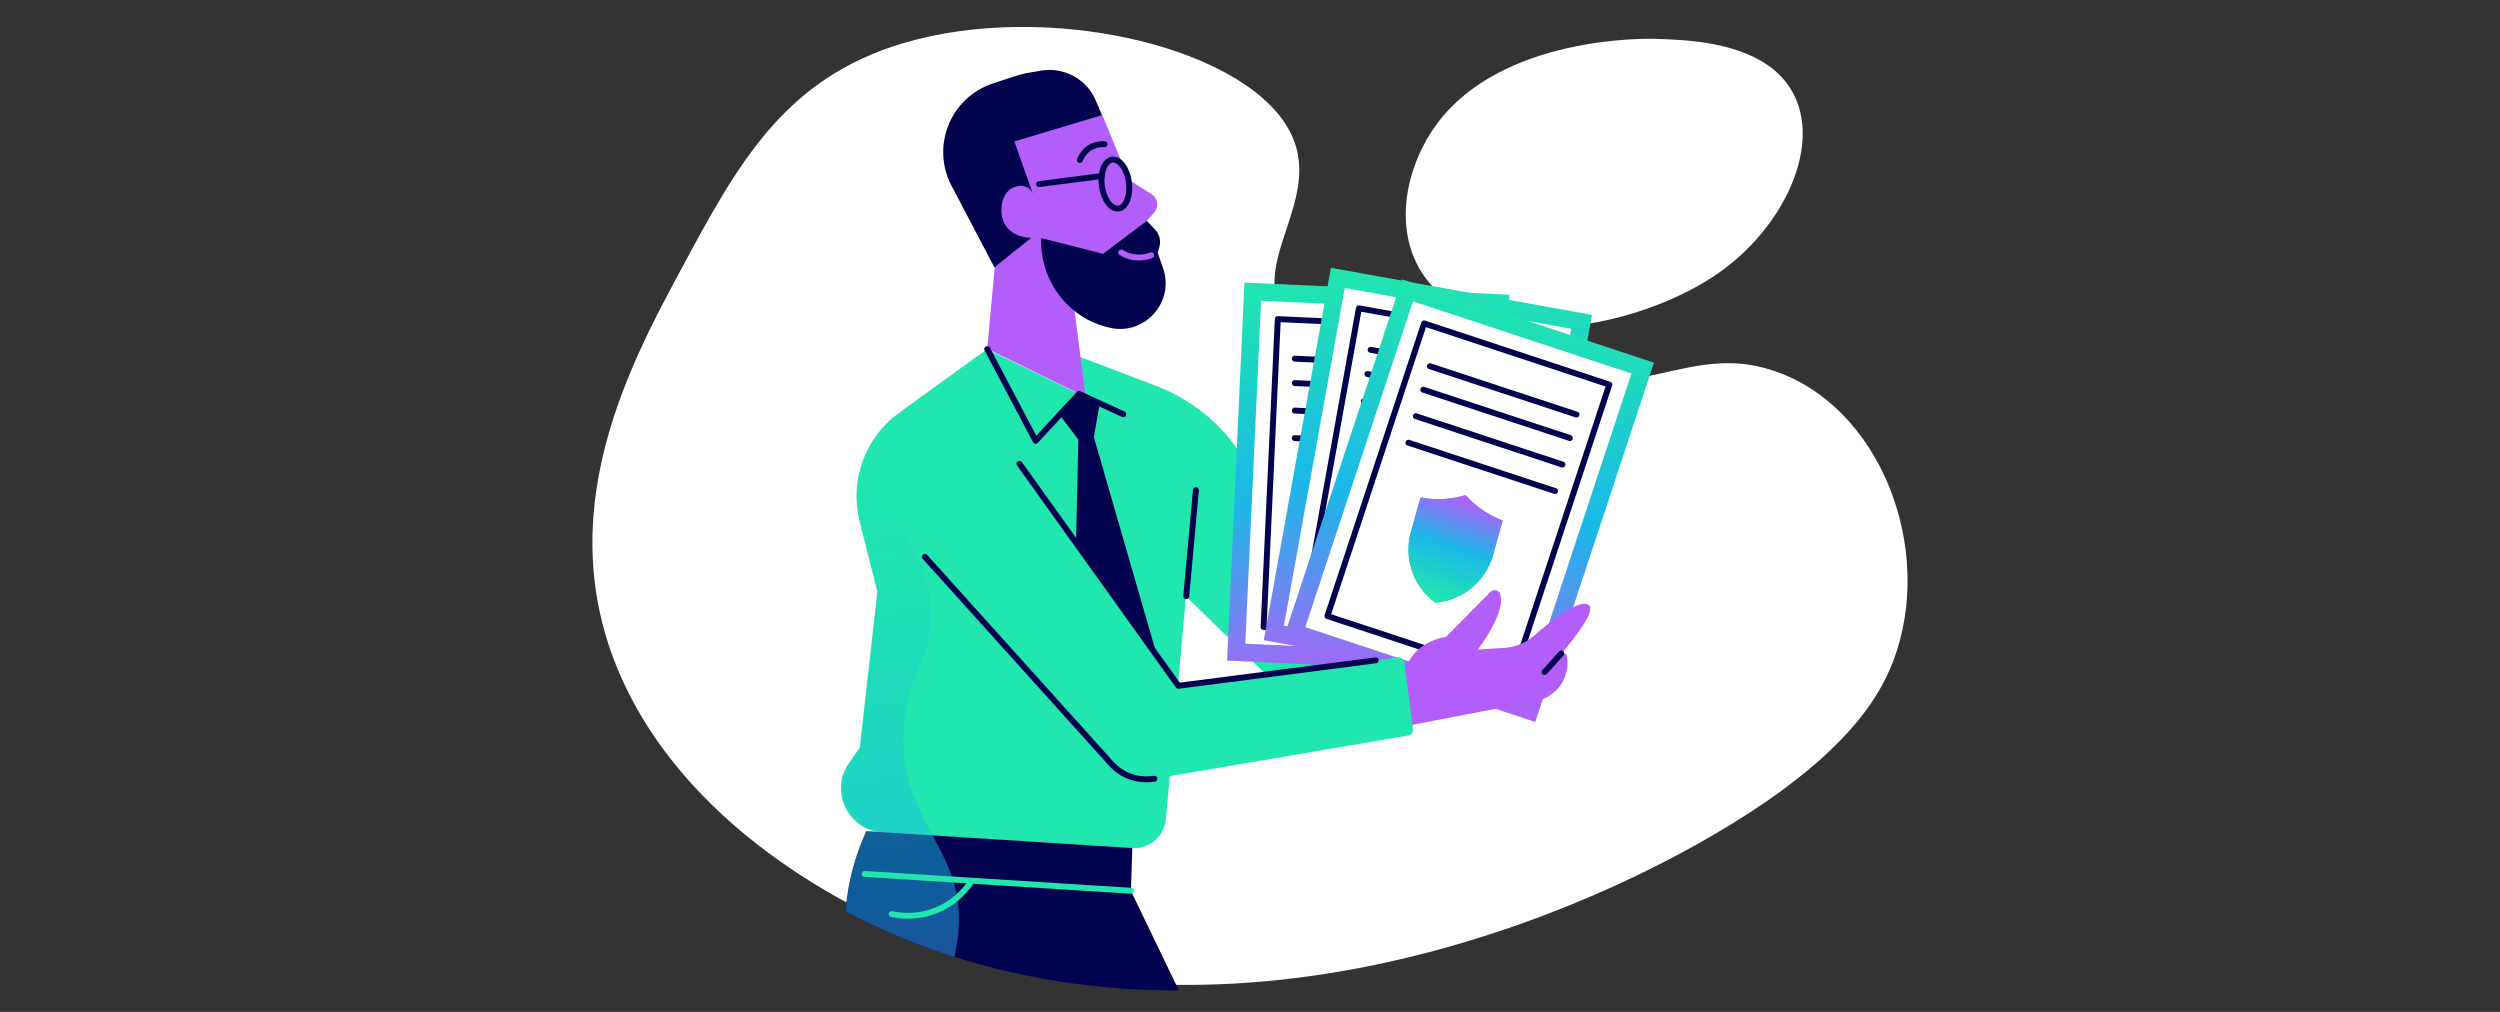<?xml version="1.0" encoding="UTF-8"?> <svg xmlns="http://www.w3.org/2000/svg" xmlns:xlink="http://www.w3.org/1999/xlink" id="Layer_4" viewBox="0 0 841.99 340.79"><rect x="0" y="0" width="841.99" height="340.79" fill="#333333" stroke="none"/><defs><linearGradient id="linear-gradient" x1="186.45" y1="334.75" x2="327.45" y2="334.75" gradientTransform="scale(1 -1) rotate(9.99 3194.279 1253.246)" gradientUnits="userSpaceOnUse"><stop offset="0" stop-color="#b45ff9"></stop><stop offset="0" stop-color="#b45ef9"></stop><stop offset=".48" stop-color="#1ab8e8"></stop><stop offset="1" stop-color="#21e6ad"></stop></linearGradient><linearGradient id="linear-gradient-2" x1="472.59" y1="172.16" x2="471.27" y2="207.39" xlink:href="#linear-gradient"></linearGradient><linearGradient id="linear-gradient-3" x1="472.59" y1="172.16" x2="471.27" y2="207.39" xlink:href="#linear-gradient"></linearGradient><linearGradient id="linear-gradient-4" x1="472.88" y1="172.17" x2="471.56" y2="207.4" xlink:href="#linear-gradient"></linearGradient><linearGradient id="linear-gradient-5" x1="176.41" y1="315.29" x2="317.41" y2="315.29" gradientTransform="scale(1 -1) rotate(9.99 3087.59 1415.618)" xlink:href="#linear-gradient"></linearGradient><linearGradient id="linear-gradient-6" x1="493.18" y1="179.63" x2="491.86" y2="214.86" gradientTransform="rotate(7.58 538.266 160.537)" xlink:href="#linear-gradient"></linearGradient><linearGradient id="linear-gradient-7" x1="493.18" y1="179.63" x2="491.86" y2="214.86" gradientTransform="rotate(7.58 538.266 160.537)" xlink:href="#linear-gradient"></linearGradient><linearGradient id="linear-gradient-8" x1="493.47" y1="179.64" x2="492.15" y2="214.87" gradientTransform="rotate(90 493.69 192.12)" xlink:href="#linear-gradient"></linearGradient><linearGradient id="linear-gradient-9" x1="160.69" y1="300.87" x2="301.69" y2="300.87" gradientTransform="scale(1 -1) rotate(9.99 3048.661 1573.047)" xlink:href="#linear-gradient"></linearGradient><linearGradient id="linear-gradient-10" x1="496.63" y1="181.52" x2="495.31" y2="216.75" gradientTransform="rotate(15.64 545.394 164.05)" xlink:href="#linear-gradient"></linearGradient><linearGradient id="linear-gradient-11" x1="496.63" y1="181.52" x2="495.31" y2="216.75" gradientTransform="rotate(15.64 545.394 164.05)" xlink:href="#linear-gradient"></linearGradient><linearGradient id="linear-gradient-12" x1="496.92" y1="181.53" x2="495.6" y2="216.76" gradientTransform="rotate(90 499.645 188.265)" xlink:href="#linear-gradient"></linearGradient><linearGradient id="linear-gradient-13" x1="696.03" y1="-1496.05" x2="696.03" y2="-1230.45" gradientTransform="rotate(172.64 440.84 -546.645)" xlink:href="#linear-gradient"></linearGradient><clipPath id="clippath"><path d="M594.12 126.45c-6.63-2.08-12.53-2.53-18.43-2.09v-61.3H435.08c.67-5.99-.06-12.1-3.78-18.36-16.41-27.63-81.74-42.48-129.47-28.24-40.18 11.98-55.77 40.95-74.55 75.81-18.6 34.54-47.83 88.83-15.69 147.15 28.45 51.62 87.56 74.81 98.09 78.78 110.43 41.66 230.55-10.47 282.49-46.08 29.28-20.08 38.84-36.25 43.16-47.57 14.34-37.58-4.3-86.54-41.2-98.1z" style="fill:none"></path></clipPath><clipPath id="clippath-1"><path d="M464.54 174.76c-2.19.68-4.43 1.12-6.71 1.32v12.02c0 9.28 5.74 17.51 14.37 20.74a22.12 22.12 0 0 0 14.38-20.74v-12.02c-2.28-.2-4.52-.65-6.71-1.32a32.36 32.36 0 0 1-7.67-3.54 32.29 32.29 0 0 1-7.66 3.54" style="fill:url(#linear-gradient-3)"></path></clipPath><clipPath id="clippath-2"><path d="M482.72 175.08c-2.26.38-4.54.53-6.83.43l-1.59 11.91a22.109 22.109 0 0 0 11.51 22.46 22.145 22.145 0 0 0 16.99-18.67l1.59-11.91c-2.23-.5-4.4-1.24-6.48-2.2-2.57-1.19-4.96-2.7-7.13-4.52a32.053 32.053 0 0 1-8.06 2.49" style="fill:url(#linear-gradient-7)"></path></clipPath><clipPath id="clippath-3"><path d="M485.25 168.1c-2.29.06-4.57-.12-6.82-.53l-3.24 11.57c-2.5 8.94.81 18.41 8.25 23.85 9.19-.79 16.94-7.16 19.44-16.1l3.24-11.57c-2.14-.81-4.18-1.84-6.1-3.09a32.346 32.346 0 0 1-6.43-5.47c-2.71.81-5.5 1.26-8.33 1.34" style="fill:url(#linear-gradient-11)"></path></clipPath><style>.cls-2,.cls-3{fill:none}.cls-7{fill:#02024e}.cls-8{fill:#fff}.cls-9{fill:#b45ef9}.cls-10{fill:#21e6ad}.cls-2,.cls-3{stroke:#02024e;stroke-linecap:round;stroke-linejoin:round;stroke-width:2px}.cls-3{stroke:#21e6ad}</style></defs><g id="Artwork_673"><path class="cls-8" d="M578.81 91.94c-22.4 15.69-65.38 26.68-90.01 9.95-21.57-14.65-17.8-42.87-4.69-60.39 21.92-29.29 69.84-28.51 73.14-28.42 10.05.29 29.79.86 41.26 11.37 18.35 16.82 5.44 49.89-19.69 67.49z"></path><path class="cls-8" d="M594.46 270.23c29.28-20.08 38.84-36.25 43.16-47.57 14.34-37.58-4.3-86.54-41.2-98.1-27.2-8.52-42 10.28-96.12 5.95-21.67-1.73-50.91-4.07-64.74-19.32-19.21-21.18 12.73-43.64-1.96-68.38C417.19 15.18 351.87.33 304.13 14.56c-40.18 11.98-55.77 40.95-74.55 75.81-18.6 34.54-47.83 88.83-15.69 147.15 28.45 51.62 87.56 74.81 98.09 78.78 110.43 41.66 230.55-10.47 282.49-46.08z"></path></g><g style="clip-path:url(#clippath)"><path class="cls-10" d="m341.89 122.23-9.47-4.63-29.69 21.48c-11.43 8.33-16.63 22.72-13.25 36.4l6 23.83-5.93 52.49-3.58 5.1c-6.75 9.44-.4 22.64 11.2 23.46l84.07 5.28c5.79.36 10.89-3.93 11.43-9.85 0 0 3.87-42.65 6.75-74.98 11.42 11.13 41.99 40.96 41.99 40.96 7.5 7.3 19.71 5.82 25.33-2.97l42.1-65.94-20.12-12.12-36.09 41.46-35.93-51.02c-6.8-9.71-16.42-17.04-27.45-21.26l-25.55-9.71 1.74 13.49c.21.07-13.77-6.69-23.56-11.48z"></path><path transform="rotate(-87.37 460.827 160.88)" style="fill:url(#linear-gradient)" d="M397.11 116.2h127.45v89.35H397.11z"></path><path class="cls-8" transform="rotate(-87.36 460.785 160.822)" d="M402.98 122.07h115.6v77.5h-115.6z"></path><path class="cls-2" transform="rotate(-87.36 460.785 160.822)" d="M408.88 127.97h103.8v65.7h-103.8z"></path><path class="cls-2" d="m488.01 123.17-51.93-2.37M488.01 131.38l-51.93-2.36M488.01 140.65l-51.93-2.37M488.01 149.92l-51.93-2.37"></path><g id="Artwork_721"><path d="M464.54 174.76c-2.19.68-4.43 1.12-6.71 1.32v12.02c0 9.28 5.74 17.51 14.37 20.74a22.12 22.12 0 0 0 14.38-20.74v-12.02c-2.28-.2-4.52-.65-6.71-1.32a32.36 32.36 0 0 1-7.67-3.54 32.29 32.29 0 0 1-7.66 3.54" style="fill:url(#linear-gradient-2)"></path><g style="clip-path:url(#clippath-1)"><path style="fill:url(#linear-gradient-4)" d="M457.83 171.23h28.75v37.62h-28.75z"></path></g></g><path transform="rotate(-79.78 480.898 160.815)" style="fill:url(#linear-gradient-5)" d="M417.15 116.15H544.6v89.35H417.15z"></path><path class="cls-8" transform="rotate(-79.78 480.806 160.768)" d="M423.03 122.01h115.6v77.5h-115.6z"></path><path class="cls-2" transform="rotate(-79.78 480.8 160.774)" d="M428.93 127.91h103.8v65.7h-103.8z"></path><path class="cls-2" d="m512.79 127.03-51.17-9.2M511.7 135.17l-51.16-9.2M510.48 144.36l-51.16-9.2M509.26 153.55l-51.17-9.21"></path><g id="Artwork_721-2"><path d="M482.72 175.08c-2.26.38-4.54.53-6.83.43l-1.59 11.91a22.109 22.109 0 0 0 11.51 22.46 22.145 22.145 0 0 0 16.99-18.67l1.59-11.91c-2.23-.5-4.4-1.24-6.48-2.2-2.57-1.19-4.96-2.7-7.13-4.52a32.053 32.053 0 0 1-8.06 2.49" style="fill:url(#linear-gradient-6)"></path><g style="clip-path:url(#clippath-2)"><path transform="rotate(-82.42 488.27 191.243)" style="fill:url(#linear-gradient-8)" d="M469.49 176.86h37.62v28.75h-37.62z"></path></g></g><path transform="rotate(-71.72 494.637 168.597)" style="fill:url(#linear-gradient-9)" d="M430.88 123.93h127.45v89.35H430.88z"></path><path class="cls-8" transform="rotate(-71.72 494.544 168.55)" d="M436.78 129.79h115.6v77.5h-115.6z"></path><path class="cls-2" transform="rotate(-71.72 494.544 168.55)" d="M442.68 135.69h103.8v65.7h-103.8z"></path><path class="cls-2" d="m530.95 139.62-49.37-16.28M528.73 147.53l-49.37-16.28M526.23 156.46l-49.37-16.29M523.73 165.38l-49.37-16.28"></path><g id="Artwork_721-3"><path d="M485.25 168.1c-2.29.06-4.57-.12-6.82-.53l-3.24 11.57c-2.5 8.94.81 18.41 8.25 23.85 9.19-.79 16.94-7.16 19.44-16.1l3.24-11.57c-2.14-.81-4.18-1.84-6.1-3.09a32.346 32.346 0 0 1-6.43-5.47c-2.71.81-5.5 1.26-8.33 1.34" style="fill:url(#linear-gradient-10)"></path><g style="clip-path:url(#clippath-3)"><path transform="rotate(-74.36 488.476 184.882)" style="fill:url(#linear-gradient-12)" d="M469.7 170.5h37.62v28.75H469.7z"></path></g></g><path class="cls-9" d="M472.74 227.43s1.44-10.67 14.26-12.93l14.98-15.14c.98-1.03 2.74-.66 3.2.59 2.39 6.04-7.45 18.81-7.45 18.81l9.1-.57c3.6-.26 6.95-1.6 9.67-3.97 5.44-4.74 14.85-12.3 18.29-10.63 2.68 1.27-1.73 7.68-6.33 13.42l-.52.67-.17.22c-.7.8-1.31 1.58-1.93 2.27l1.72.08c1.48 5.96-1.52 12.4-7.44 14.98-.85.41-1.83.64-2.71.85l-58.83 11.33-4.45-19.59c.81 0 18.6-.39 18.6-.39z"></path><path class="cls-2" d="M525.83 220.07c-3.07 3.52-5.64 6.27-5.64 6.27"></path><path class="cls-9" d="m362.13 106.4 3.52 27.27-33.15-16.19 2.51-27.45-5.93-45.92 42.15-5.44 8.97 21.83 7.81 5.04c1.98 1.26 2.34 4.03.85 5.84l-2.54 2.95-14.91 11-11.8 1.52s1.2 9.32 2.52 19.54z"></path><path class="cls-7" d="M291.77 279.94c-2.67 5.89-5.16 13.17-6.39 21.6-2.33 15.53.4 28.89 3.56 38.46-.07.21-.05.41-.05.41l-12.08 91.5 47.41-6.12s11.63-42.64 18.97-69.4c7.2 11.27 39.55 61.84 39.55 61.84l51.87-6.7-53.71-111.44.45-14.48-89.56-5.68z"></path><path class="cls-3" d="m349.02 335.17-5.85 21.12"></path><path class="cls-2" d="m332.51 117.59 16.29 30.87 14.6-15.8 14.9 6.85"></path><path class="cls-7" d="m370.37 135.89-1.96 11.35 21.32 73.77-27.32-38.21.75-34.79-6.31-8.26 6.55-7.09 6.97 3.23zM386.22 74.35l2.8 2.97c1.41 1.53 1.97 3.58 1.52 5.55l-.61 2.3 1.77 5.12c3.99 11.38-6.05 22.66-17.77 20.14a32.08 32.08 0 0 1-6.76-2.35c-10.45-5.2-16.9-16.07-16.51-27.92l20.75 5.29 14.8-11.09z"></path><path class="cls-2" d="M372 48.56c-.61-.02-3.35-.17-5.72 1.75a9.236 9.236 0 0 0-2.57 3.56"></path><ellipse class="cls-2" cx="375.65" cy="62.01" rx="4.6" ry="8.3" transform="rotate(-7.36 375.55 62.014)"></ellipse><path class="cls-2" d="M371.06 59.27 349.94 62M402.78 165.08l-3.26 35.71"></path><path d="M387.72 85.96c-1.15.45-4.16 1.34-7.53.27-1.04-.27-1.81-.77-2.57-1.18" style="stroke:#b45ef9;stroke-linecap:round;stroke-linejoin:round;stroke-width:2px;fill:none"></path><path class="cls-10" d="m343.35 156.22 53.42 74.77 73.99-9.55c1.09-.14 2.1.64 2.24 1.73l2.88 22.31c.14 1.09-.54 2.09-1.63 2.23l-85.44 14.56c-5.43.9-10.92-1.01-14.57-5.08l-62.74-69.64 31.85-31.34z"></path><path class="cls-2" d="m343.35 156.22 53.52 74.76 66.45-8.58"></path><path class="cls-7" d="m371.14 38.79-29.51 8.85 6.2 17.55c-.86-2.01-3.16-3.42-6.42-2.09-4.04 1.53-5.39 8.26-2.93 12.48 2.6 4.5 8.45 4.55 8.85 4.5l-12.42 9.97-14.44-27.48c-6.96-13.32-.41-29.69 13.9-34.46l8.13-2.66c1.07-.34 2.24-.59 3.32-.83l4.83-.83c7.8-1.31 15.5 2.94 18.46 10.22l2.03 4.78z"></path><path class="cls-2" d="M388.81 262.27c-5.43.9-10.92-1.01-14.57-5.08l-62.74-69.64"></path><path d="m276.9 431.8 12.08-91.5s-.01-.1.05-.41c-3.25-9.56-5.89-22.94-3.56-38.46 1.23-8.43 3.62-15.69 6.39-21.6l5.48.3c-11.6-.82-17.83-13.93-11.08-23.37l3.58-5.1 5.93-52.49-6-23.83c-1.06-4.3-1.33-8.7-.76-12.91l12.71 14.09c12 13.27 15.18 32.42 7.7 48.71-2.84 6.11-4.94 13.24-5.17 22.45-.31 14.76 4.85 24.28 9.79 33.62 5.7 10.56 11.15 20.74 8.02 37.89-3.16 16.94-10.45 23.73-16.03 42.2-4.62 15.01-7.73 36.99-1.25 66.81l-27.87 3.6z" style="fill:url(#linear-gradient-13);isolation:isolate;opacity:.5"></path><path class="cls-3" d="m380.87 300-89.66-5.66M327.22 296.74c-1.27 1.88-4.76 6.87-11.46 9.65-6.97 3.02-13.26 1.91-15.44 1.49"></path></g></svg> 